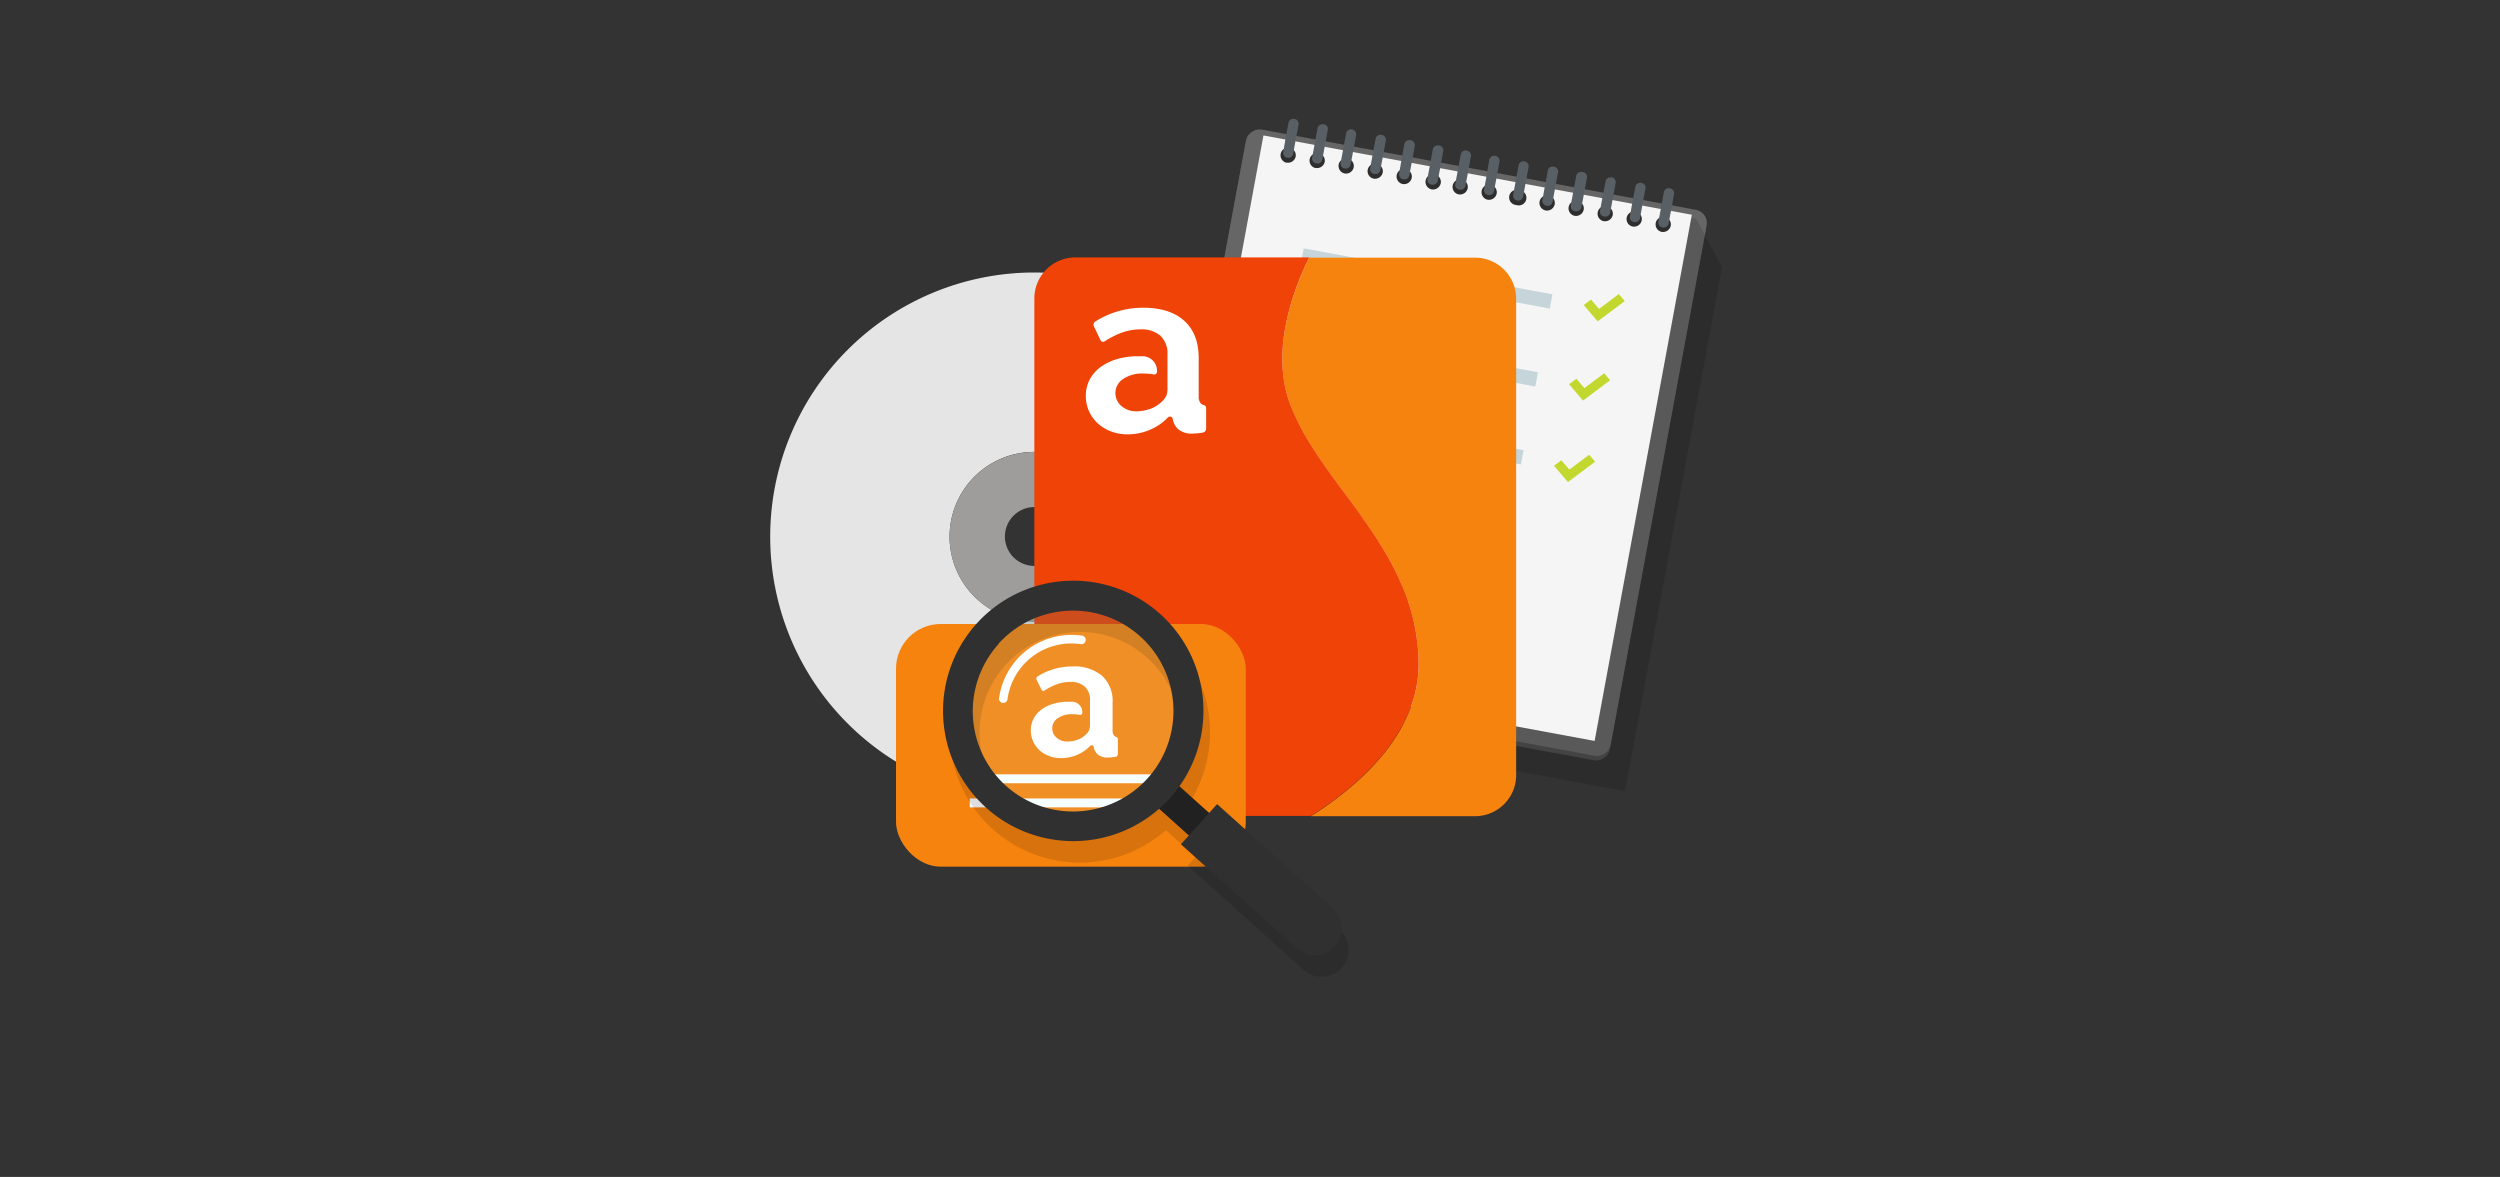 <svg xmlns="http://www.w3.org/2000/svg" viewBox="0 0 504.57 237.54"><rect x="0" y="0" width="504.57" height="237.54" fill="#333333" stroke="none"/><defs><style>.cls-1{isolation:isolate;}.cls-2{fill:#4d4d4d;}.cls-3{fill:#666;}.cls-4{fill:#db1f21;}.cls-4,.cls-6,.cls-8{fill-rule:evenodd;}.cls-18,.cls-5,.cls-6,.cls-7{mix-blend-mode:multiply;}.cls-18,.cls-6{opacity:0.13;}.cls-7{opacity:0.55;}.cls-8{fill:#f5f5f5;}.cls-9{fill:#586066;}.cls-10{fill:#c5d5d9;}.cls-11{fill:#c3d82e;}.cls-12{fill:none;}.cls-13{fill:#e5e5e5;}.cls-14{fill:#9f9d9b;}.cls-15{fill:#f7830f;}.cls-16{fill:#ef4307;}.cls-17{fill:#fff;}.cls-19{fill:#212121;}.cls-20{fill:#303030;}.cls-21{fill:#adfff7;opacity:0.1;}</style></defs><g class="cls-1"><g id="Layer_1" data-name="Layer 1"><rect class="cls-2" x="232.06" y="42.97" width="112.07" height="94.53" rx="2.67" transform="translate(147.02 357.15) rotate(-79.53)"/><rect class="cls-3" x="232.23" y="42.07" width="112.07" height="94.53" rx="2.67" transform="translate(148.04 356.58) rotate(-79.53)"/><polygon class="cls-4" points="244.22 135.17 241.81 148.2 248.67 144.65 253.45 150.01 255.8 137.31 245.51 135.41 244.22 135.17"/><g class="cls-5"><path class="cls-6" d="M336.84,54.15a1.69,1.69,0,0,1-1-.64,1.56,1.56,0,0,1-.27-1.15,1.5,1.5,0,0,1,.67-1,1.64,1.64,0,0,1,1.2-.24,1.58,1.58,0,0,1,1.31,1.8,1.52,1.52,0,0,1-.66,1A1.62,1.62,0,0,1,336.84,54.15Zm-96.79,89.26,2.56.48.17-.95,11.58,2.14-.17.95L328,159.67,347.56,53.9l-5.25-9.74-3.44-.63-1.55,8.39-1.78-.33a1.47,1.47,0,0,1,.08.78,1.62,1.62,0,0,1-3.18-.58,1.42,1.42,0,0,1,.36-.71l-3.09-.57a1.46,1.46,0,0,1,.07.78,1.57,1.57,0,0,1-1.86,1.22,1.58,1.58,0,0,1-1.31-1.8A1.53,1.53,0,0,1,327,50l-3.09-.57a1.41,1.41,0,0,1,.08.79,1.61,1.61,0,0,1-3.17-.59,1.45,1.45,0,0,1,.35-.7L318,48.35a1.51,1.51,0,0,1,.08.79,1.61,1.61,0,0,1-3.17-.59,1.37,1.37,0,0,1,.35-.7l-3.09-.57a1.47,1.47,0,0,1,.08.78,1.62,1.62,0,0,1-3.18-.58,1.42,1.42,0,0,1,.36-.71l-3.09-.57a1.46,1.46,0,0,1,.07.78,1.57,1.57,0,0,1-1.86,1.22,1.58,1.58,0,0,1-1.31-1.8,1.53,1.53,0,0,1,.35-.71l-3.09-.57a1.41,1.41,0,0,1,.08.79,1.61,1.61,0,0,1-3.17-.59,1.45,1.45,0,0,1,.35-.7l-2.67-.5a1.5,1.5,0,0,1,.08.79,1.62,1.62,0,0,1-3.18-.59,1.46,1.46,0,0,1,.36-.71L289.3,43a1.51,1.51,0,0,1,.07.79,1.61,1.61,0,0,1-3.17-.59,1.45,1.45,0,0,1,.35-.7L283.46,42a1.37,1.37,0,0,1,.08.78,1.61,1.61,0,0,1-3.17-.59,1.5,1.5,0,0,1,.35-.7l-3.09-.57a1.47,1.47,0,0,1,.08.78,1.62,1.62,0,0,1-3.18-.58,1.5,1.5,0,0,1,.36-.71l-3.09-.57a1.5,1.5,0,0,1,.08.79A1.62,1.62,0,0,1,268.7,40a1.46,1.46,0,0,1,.36-.71L266,38.73a1.51,1.51,0,0,1,.07.79,1.61,1.61,0,0,1-3.17-.59,1.45,1.45,0,0,1,.35-.7l-5.75-1.07L254.8,51.6l-2.71-.88L236.85,133.2Z"/></g><rect class="cls-7" x="294.85" y="-2.29" width="5.45" height="81.7" transform="translate(389.56 -247.06) rotate(100.47)"/><path class="cls-8" d="M235.41,133.54l86.43,16,19.62-106.2L255,27.34Zm99.92-86.75a1.54,1.54,0,1,1,1.87-1.22A1.59,1.59,0,0,1,335.33,46.79Zm-5.86-1.08a1.54,1.54,0,1,1,1.87-1.22A1.57,1.57,0,0,1,329.47,45.71Zm-5.85-1.08a1.54,1.54,0,1,1,1.87-1.22A1.59,1.59,0,0,1,323.62,44.63Zm-5.86-1.08a1.54,1.54,0,1,1,1.87-1.22A1.58,1.58,0,0,1,317.76,43.55Zm-5.85-1.08a1.55,1.55,0,1,1,1.87-1.23A1.58,1.58,0,0,1,311.91,42.47Zm-5.86-1.09a1.54,1.54,0,1,1,.56-3,1.54,1.54,0,1,1-.56,3ZM300.2,40.3a1.54,1.54,0,1,1,1.87-1.22A1.59,1.59,0,0,1,300.2,40.3Zm-5.86-1.08A1.54,1.54,0,1,1,296.22,38,1.58,1.58,0,0,1,294.34,39.22Zm-5.43-1A1.55,1.55,0,1,1,290.78,37,1.6,1.6,0,0,1,288.91,38.22Zm-5.86-1.09a1.54,1.54,0,1,1,1.87-1.22A1.57,1.57,0,0,1,283.05,37.13Zm-5.85-1.08a1.54,1.54,0,1,1,1.87-1.22A1.59,1.59,0,0,1,277.2,36.05ZM271.34,35a1.54,1.54,0,1,1,1.87-1.22A1.57,1.57,0,0,1,271.34,35Zm-5.85-1.08a1.54,1.54,0,1,1,1.87-1.22A1.59,1.59,0,0,1,265.49,33.89Zm-5.86-1.08a1.54,1.54,0,1,1,1.87-1.22A1.58,1.58,0,0,1,259.63,32.81Z"/><path class="cls-9" d="M314.45,34.83l-.63,3.37-.46,2.51a1,1,0,0,1-1.19.82h-.05a1,1,0,0,1-.82-1.19l.46-2.51.62-3.37a1,1,0,0,1,1.19-.82h.06A1,1,0,0,1,314.45,34.83Zm-41.53-8.71h-.05a1,1,0,0,0-1.19.82l-.63,3.37-.46,2.51a1,1,0,0,0,.82,1.19h0a1,1,0,0,0,1.19-.82l.47-2.51.62-3.37A1,1,0,0,0,272.92,26.12Zm34.81,6.45h-.05a1,1,0,0,0-1.19.82l-.62,3.38-.47,2.51a1,1,0,0,0,.82,1.19h0a1,1,0,0,0,1.19-.82l.47-2.51.62-3.38A1,1,0,0,0,307.73,32.57ZM296,30.39H296a1,1,0,0,0-1.19.82l-.62,3.37-.47,2.51a1,1,0,0,0,.82,1.19h.05a1,1,0,0,0,1.19-.82l.47-2.51.62-3.37A1,1,0,0,0,296,30.39Zm5.82,1.07h-.06a1,1,0,0,0-1.19.82L300,35.65l-.46,2.51a1,1,0,0,0,.82,1.19h0a1,1,0,0,0,1.19-.82l.46-2.51.62-3.38A1,1,0,0,0,301.86,31.46Zm-23-4.24h0a1,1,0,0,0-1.19.82L277,31.41l-.46,2.51a1,1,0,0,0,.82,1.19h.05a1,1,0,0,0,1.19-.82l.47-2.51.62-3.38A1,1,0,0,0,278.9,27.22Zm5.81,1.07h0a1,1,0,0,0-1.19.82l-.62,3.38L282.39,35a1,1,0,0,0,.81,1.19h.06a1,1,0,0,0,1.19-.82l.46-2.51.62-3.37A1,1,0,0,0,284.71,28.29Zm5.79,1.07h-.05a1,1,0,0,0-1.19.82l-.62,3.38-.47,2.51a1,1,0,0,0,.82,1.19H289a1,1,0,0,0,1.19-.82l.47-2.51.62-3.38A1,1,0,0,0,290.5,29.36Zm28.94,5.35h-.05a1,1,0,0,0-1.19.82l-.63,3.38-.46,2.51a1,1,0,0,0,.82,1.19H318a1,1,0,0,0,1.19-.82l.47-2.51.62-3.38A1,1,0,0,0,319.44,34.71ZM261.29,24h-.06a1,1,0,0,0-1.19.82l-.62,3.37L259,30.66a1,1,0,0,0,.82,1.19h.05A1,1,0,0,0,261,31l.46-2.51.63-3.37A1,1,0,0,0,261.29,24Zm64,11.81h-.05a1,1,0,0,0-1.19.82L323.39,40l-.46,2.51a1,1,0,0,0,.81,1.19h.06a1,1,0,0,0,1.19-.82l.46-2.51.62-3.37A1,1,0,0,0,325.25,35.78Zm6,1.11h-.05a1,1,0,0,0-1.19.82l-.63,3.37-.46,2.51a1,1,0,0,0,.82,1.19h.05A1,1,0,0,0,331,44l.46-2.51.63-3.37A1,1,0,0,0,331.22,36.89ZM337,38h0a1,1,0,0,0-1.19.82l-.62,3.38-.47,2.51a1,1,0,0,0,.82,1.19h.05a1,1,0,0,0,1.19-.82l.47-2.51.62-3.38A1,1,0,0,0,337,38Zm-69.84-12.9h-.05a1,1,0,0,0-1.19.82l-.63,3.37-.46,2.51a1,1,0,0,0,.82,1.19h.05a1,1,0,0,0,1.19-.82l.46-2.51.63-3.37A1,1,0,0,0,267.19,25.06Z"/><rect class="cls-10" x="262.44" y="54.73" width="51.04" height="2.92" transform="translate(15 -51.38) rotate(10.47)"/><rect class="cls-10" x="259.53" y="70.46" width="51.04" height="2.92" transform="translate(17.81 -50.59) rotate(10.47)"/><rect class="cls-10" x="256.62" y="86.19" width="51.04" height="2.92" transform="translate(20.62 -49.8) rotate(10.47)"/><rect class="cls-10" x="253.72" y="101.93" width="51.04" height="2.92" transform="translate(23.43 -49.01) rotate(10.47)"/><rect class="cls-10" x="250.81" y="117.66" width="51.04" height="2.92" transform="matrix(0.98, 0.18, -0.18, 0.98, 26.24, -48.22)"/><polygon class="cls-11" points="322.45 64.86 319.63 61.57 321.11 60.46 322.73 62.35 326.72 59.35 327.93 60.76 322.45 64.86"/><polygon class="cls-11" points="319.5 80.85 316.68 77.55 318.16 76.44 319.77 78.33 323.77 75.33 324.97 76.74 319.5 80.85"/><polygon class="cls-11" points="316.46 97.29 313.64 94 315.12 92.89 316.74 94.77 320.73 91.78 321.94 93.18 316.46 97.29"/><path class="cls-12" d="M208.77,102.38a5.94,5.94,0,1,0,5.93,6A5.95,5.95,0,0,0,208.77,102.38Z"/><path class="cls-13" d="M208.77,55a53.31,53.31,0,1,0,53.3,53.32A53.32,53.32,0,0,0,208.77,55Zm0,70.42a17.11,17.11,0,1,1,17.1-17.1A17.11,17.11,0,0,1,208.77,125.43Z"/><path class="cls-14" d="M208.77,91.22a17.11,17.11,0,1,0,17.1,17.11A17.11,17.11,0,0,0,208.77,91.22Zm0,23a5.94,5.94,0,1,1,5.93-5.93A5.95,5.95,0,0,1,208.77,114.26Z"/><path class="cls-15" d="M297.7,52H264.23c-3.62,7.39-7.93,19.61-3.61,30.26,6.72,16.56,25.45,29.05,25.69,51.62.15,14.34-12.48,25-21.72,30.85H297.7a8.29,8.29,0,0,0,8.3-8.29V60.25A8.3,8.3,0,0,0,297.7,52Z"/><path class="cls-16" d="M286.31,133.83c-.24-22.57-19-35.06-25.69-51.62-4.32-10.65,0-22.87,3.61-30.26H217.06a8.3,8.3,0,0,0-8.3,8.3v96.14a8.29,8.29,0,0,0,8.3,8.29h47.53C273.83,158.82,286.46,148.17,286.31,133.83Z"/><rect class="cls-15" x="180.84" y="125.94" width="70.59" height="48.98" rx="9.02"/><rect class="cls-17" x="195.73" y="156.28" width="42.26" height="1.8"/><rect class="cls-17" x="195.73" y="161.15" width="42.26" height="1.8"/><path class="cls-18" d="M270.43,187.64l-8.72-7.85L247,166.6l-1.6,1.78-6-5.39a26.28,26.28,0,1,0-4.09,4.55l6,5.39-1.61,1.78,19.64,17.67,3.76,3.37a5.45,5.45,0,0,0,7.29-8.11Zm-66-24.75a20.27,20.27,0,1,1,28.62-1.52A20.27,20.27,0,0,1,204.44,162.89Z"/><rect class="cls-19" x="230.03" y="160.18" width="17.02" height="6.12" transform="translate(306.76 444.11) rotate(-138.04)"/><path class="cls-20" d="M238.34,170.4l23.4,21a5.44,5.44,0,0,0,7.7-.41h0a5.45,5.45,0,0,0-.41-7.7l-23.39-21Z"/><circle class="cls-21" cx="216.35" cy="143.44" r="20.94" transform="translate(-23.99 45.36) rotate(-11.35)"/><path class="cls-20" d="M197.05,125.93a26.28,26.28,0,1,0,37.12-2A26.28,26.28,0,0,0,197.05,125.93Zm4.47,4A20.27,20.27,0,1,1,203,158.57,20.28,20.28,0,0,1,201.52,130Z"/><path class="cls-17" d="M203,141.71a.86.86,0,0,0,.34-.57A13,13,0,0,1,218.08,130a.87.87,0,1,0,.24-1.72,14.79,14.79,0,0,0-16.68,12.59.87.87,0,0,0,.74,1A.85.85,0,0,0,203,141.71Z"/><path class="cls-17" d="M242.29,81.35a2.17,2.17,0,0,1-.36-1.41V72.27c0-3.3-1-5.81-2.94-7.55s-4.71-2.61-8.25-2.61a18.09,18.09,0,0,0-9.67,2.77.78.78,0,0,0-.29,1l1.36,2.82a.54.54,0,0,0,.78.21,17.48,17.48,0,0,1,3.35-1.72,10.89,10.89,0,0,1,3.85-.71,5.76,5.76,0,0,1,4.12,1.32,4.92,4.92,0,0,1,1.39,3.76v5.17a1.27,1.27,0,0,1,0,.2c0,.46,0,.91,0,1.37a4.09,4.09,0,0,1-.21,1.51,3.55,3.55,0,0,1-.68,1,6.68,6.68,0,0,1-2.39,1.64,8.36,8.36,0,0,1-3,.56,4.39,4.39,0,0,1-3-1.06,3.38,3.38,0,0,1,.32-5.45,6.73,6.73,0,0,1,4-1.11,12.82,12.82,0,0,1,2.2.18.55.55,0,0,0,.65-.54v-.2a2.94,2.94,0,0,0-2.76-2.93c-.35,0-.73,0-1.12,0a14.58,14.58,0,0,0-4.24.59,10.65,10.65,0,0,0-3.31,1.62,7.37,7.37,0,0,0-2.17,2.52,6.92,6.92,0,0,0-.77,3.22,7.42,7.42,0,0,0,2.4,5.58,8,8,0,0,0,2.68,1.64,9.13,9.13,0,0,0,3.34.59,11.37,11.37,0,0,0,5-1.13,10.6,10.6,0,0,0,3.13-2.27.58.58,0,0,1,1,.33h0a3.46,3.46,0,0,0,1.2,2.12,4.21,4.21,0,0,0,2.75.8,13.17,13.17,0,0,0,2.11-.2.81.81,0,0,0,.67-.79V82.34a.59.59,0,0,0-.45-.58A1.31,1.31,0,0,1,242.29,81.35Z"/><path class="cls-17" d="M224.81,148.39a1.57,1.57,0,0,1-.26-1v-5.54a6.87,6.87,0,0,0-2.12-5.45,8.66,8.66,0,0,0-6-1.89,13.11,13.11,0,0,0-7,2,.56.56,0,0,0-.21.72l1,2a.39.39,0,0,0,.57.15,12.85,12.85,0,0,1,2.41-1.24,7.91,7.91,0,0,1,2.79-.51,4.19,4.19,0,0,1,3,1,3.56,3.56,0,0,1,1,2.72v3.73a.66.66,0,0,1,0,.15c0,.32,0,.65,0,1a3.06,3.06,0,0,1-.15,1.09,2.52,2.52,0,0,1-.5.75,4.77,4.77,0,0,1-1.72,1.18,6,6,0,0,1-2.19.41,3.18,3.18,0,0,1-2.17-.77,2.44,2.44,0,0,1,.23-3.94,4.89,4.89,0,0,1,2.89-.8,9.42,9.42,0,0,1,1.59.13.4.4,0,0,0,.47-.39v-.14a2.12,2.12,0,0,0-2-2.12l-.82,0a10.46,10.46,0,0,0-3.05.42,7.89,7.89,0,0,0-2.4,1.17,5.32,5.32,0,0,0-1.56,1.82,5,5,0,0,0-.56,2.33,5.34,5.34,0,0,0,.46,2.24,5.47,5.47,0,0,0,1.27,1.78,5.7,5.7,0,0,0,1.94,1.19,6.79,6.79,0,0,0,2.41.43,8.32,8.32,0,0,0,3.63-.82,7.8,7.8,0,0,0,2.26-1.64.42.42,0,0,1,.73.24h0a2.52,2.52,0,0,0,.87,1.53,3,3,0,0,0,2,.57,10,10,0,0,0,1.52-.14.58.58,0,0,0,.48-.57v-3a.42.42,0,0,0-.32-.42A.93.93,0,0,1,224.81,148.39Z"/></g></g></svg>